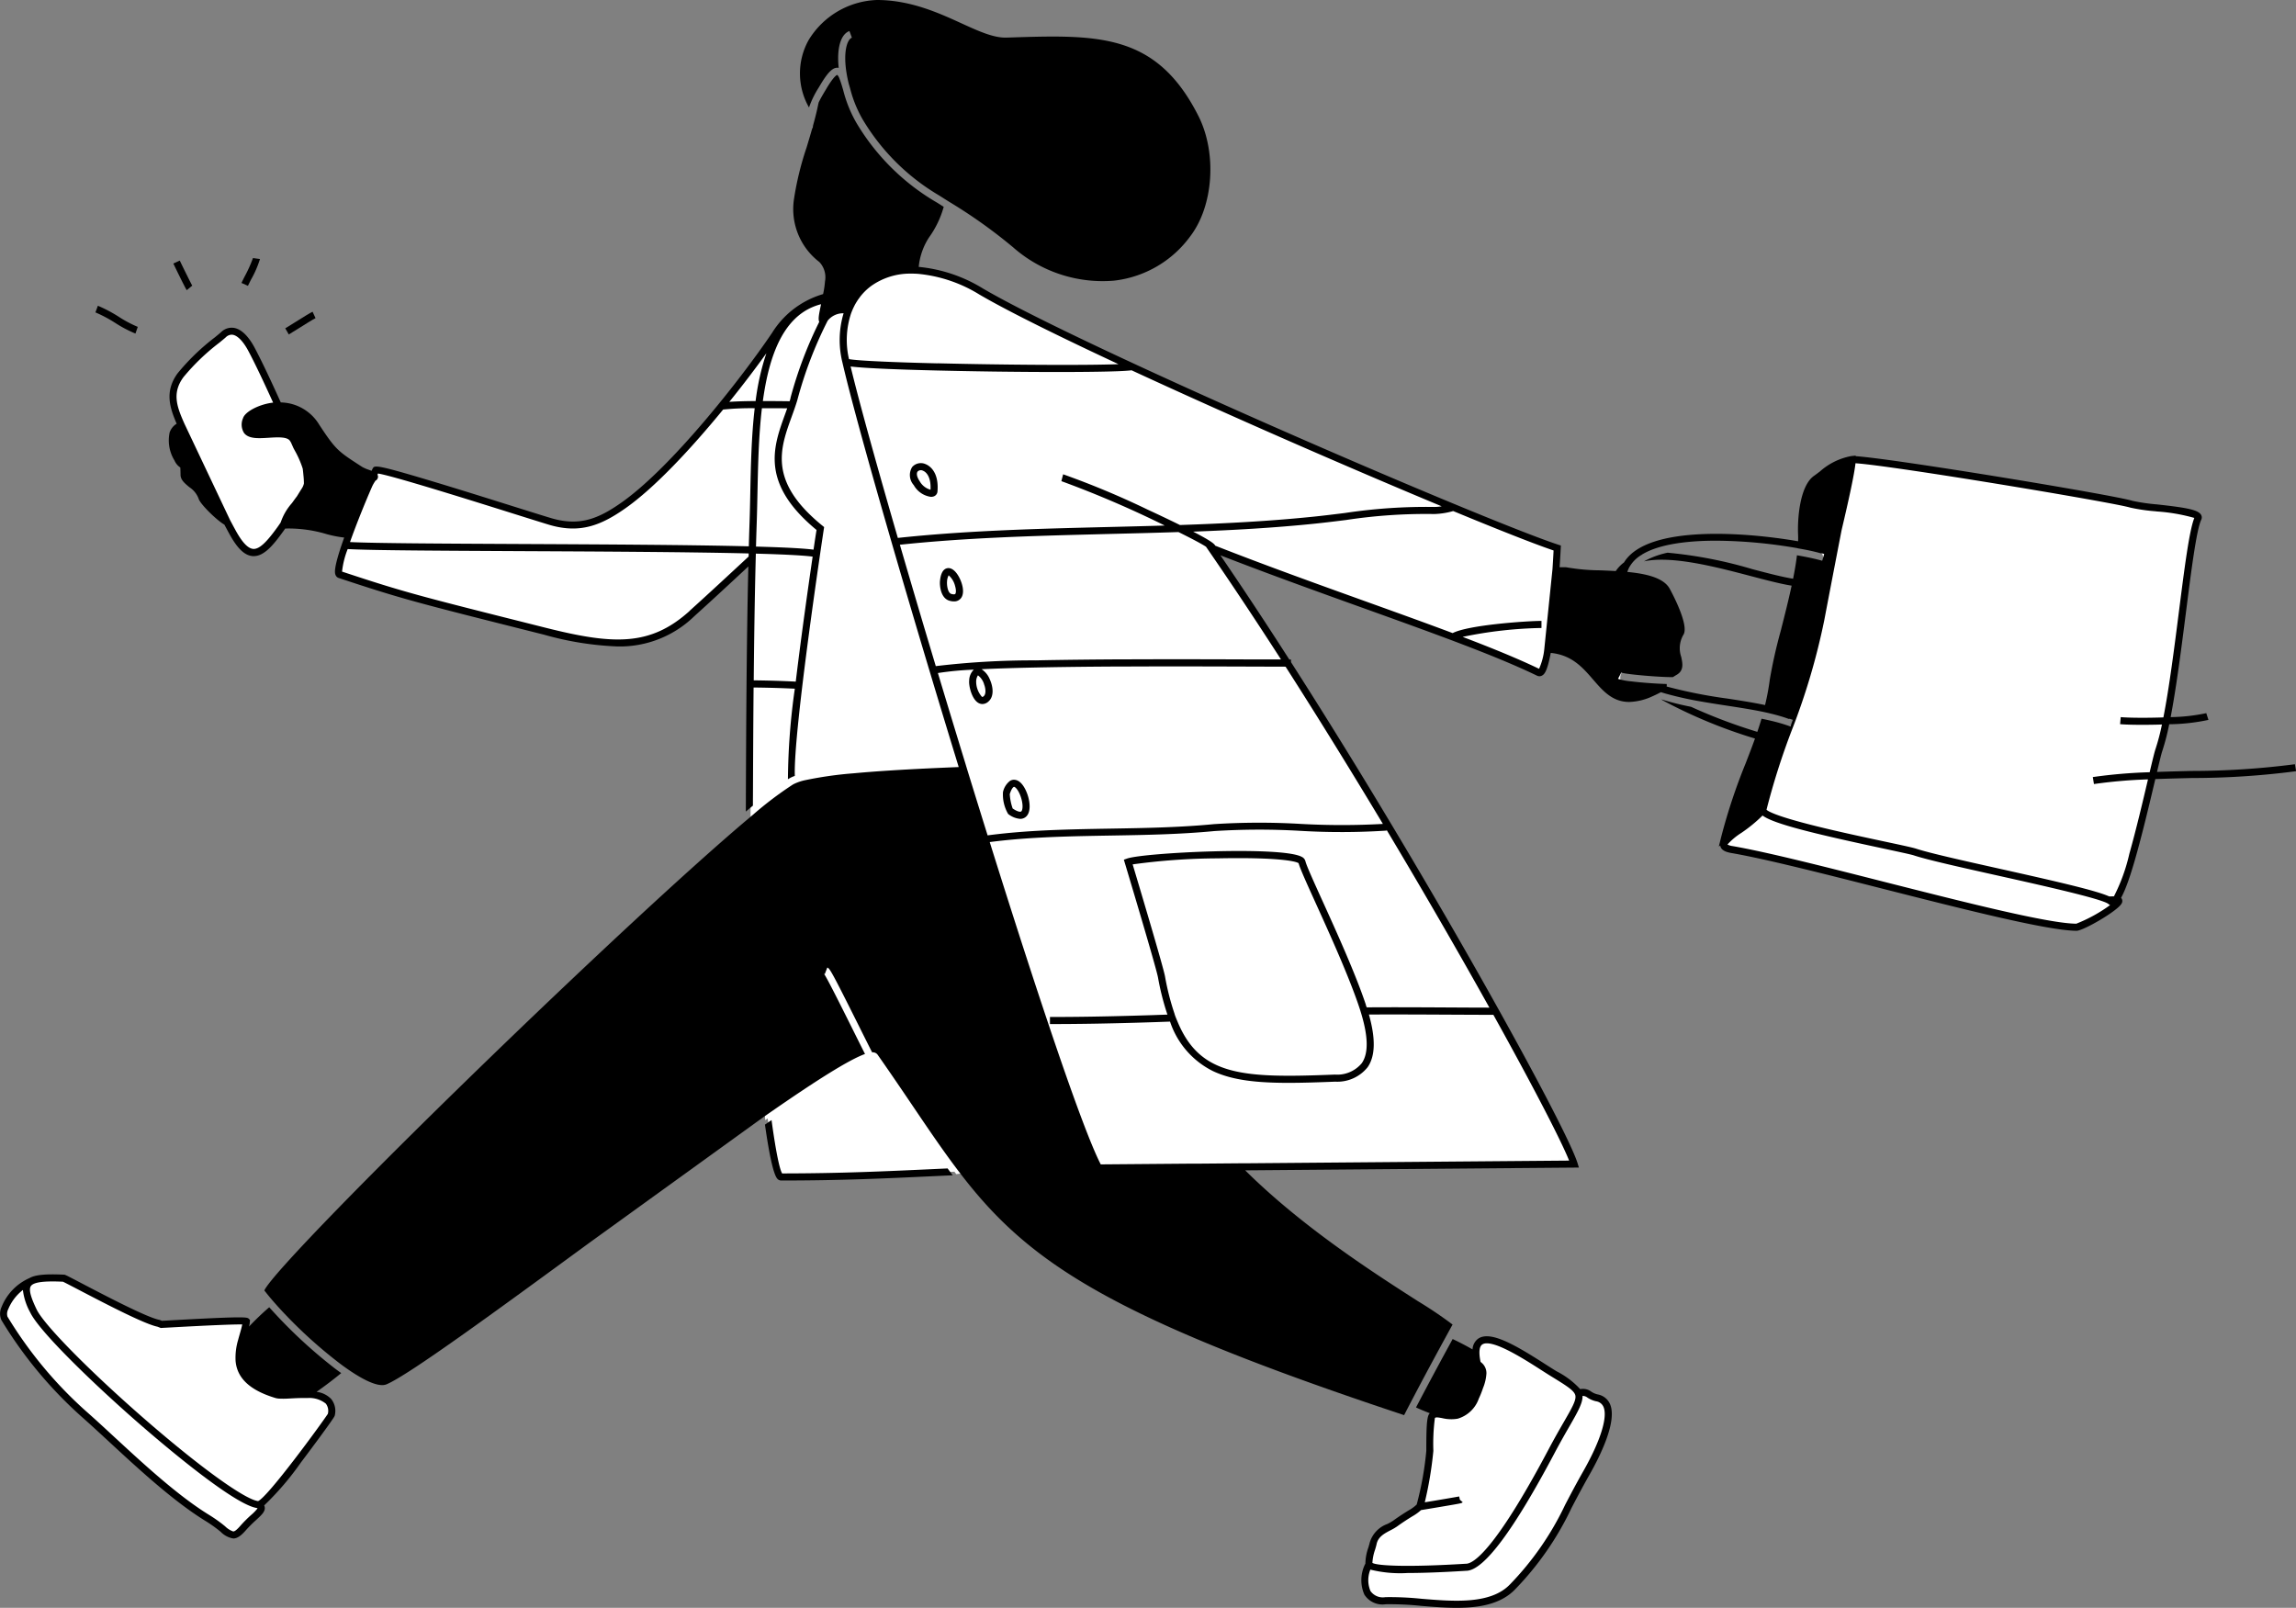 <svg xmlns="http://www.w3.org/2000/svg" width="279.333" height="195.621" viewBox="0 0 279.333 195.621">
  <rect x="0" y="0" width="279.333" height="195.621" fill="#808080" stroke="none"/>
  <g id="Group_20" data-name="Group 20" transform="translate(-297.64 1077.909)">
    <path id="Path_817" data-name="Path 817" d="M1569.822-536.169a.432.432,0,0,1-.024.04l.076.02Z" transform="translate(-1014.472 -432.006)" fill="#fff"/>
    <path id="Path_818" data-name="Path 818" d="M1568.783-537.469l.229.263C1569.113-537.373,1569.061-537.474,1568.783-537.469Z" transform="translate(-1013.663 -430.969)" fill="#fff"/>
    <path id="Path_819" data-name="Path 819" d="M367.743-885.885a15.187,15.187,0,0,0,2.42,1.281Z" transform="translate(-55.903 -153.128)" fill="#fff"/>
    <path id="Path_820" data-name="Path 820" d="M358.134-890.973a16.533,16.533,0,0,0-2.441-1.292Z" transform="translate(-46.294 -148.04)" fill="#fff"/>
    <path id="Path_821" data-name="Path 821" d="M403.689-920.5c.135.292,1.465,3.015,1.573,3.145Z" transform="translate(-84.568 -125.526)" fill="#fff"/>
    <path id="Path_822" data-name="Path 822" d="M444.628-919.471a25.976,25.976,0,0,0,1.43-3.146Z" transform="translate(-117.215 -123.837)" fill="#fff"/>
    <path id="Path_823" data-name="Path 823" d="M470.555-880.407l-.517.315C470.151-880.158,470.334-880.27,470.555-880.407Z" transform="translate(-137.478 -157.496)" fill="#fff"/>
    <path id="Path_824" data-name="Path 824" d="M472.589-887.049l2.772-1.687C474.973-888.556,473.467-887.594,472.589-887.049Z" transform="translate(-139.512 -150.854)" fill="#fff"/>
    <path id="Path_825" data-name="Path 825" d="M1611.35-615.983a102.371,102.371,0,0,0,13.158-.835Z" transform="translate(-1047.607 -367.693)" fill="#fff"/>
    <path id="Path_826" data-name="Path 826" d="M583.707-934.9c-.688-3.325-3.733-4.31-6.707-4.788-.077.1-.151.205-.223.308a48.619,48.619,0,0,1-6.276-.479s-1.1,0-1.22-.01h0c.111-1.636.167-2.759.167-2.759-6.395-2.092-32.533-13.178-51.7-22.067a.692.692,0,0,0,.269-.073l-.439-.006c-7.9-3.664-14.595-6.949-18.211-9.065a17.163,17.163,0,0,0-8.084-2.6q.018-.143.038-.286c0-.032.01-.065.014-.1.013-.086.026-.172.04-.259.006-.038.013-.076.019-.115.014-.08.028-.16.042-.24.008-.042.016-.084.024-.126q.022-.113.046-.226c.009-.045.019-.089.029-.134q.024-.108.049-.214l.034-.137c.017-.069.036-.137.054-.205.013-.046.025-.092.039-.138.019-.066.039-.131.059-.2.014-.046.029-.092.044-.138.021-.064.043-.126.065-.189.016-.045.032-.09.048-.134.023-.062.048-.122.072-.182.018-.043.035-.087.054-.13.026-.06.053-.118.08-.176.019-.041.037-.082.057-.122.029-.059.06-.116.091-.174.02-.036.038-.074.059-.11.035-.061.072-.12.109-.18.018-.029.036-.06.054-.088q.085-.13.178-.25a9.279,9.279,0,0,0,.633-.987c-.956-.712-1.925-1.407-2.864-2.143-1.7-1.33-3.166-2.873-4.977-4.063-2.184-1.435-4.534-2.6-6.738-3.993a41.3,41.3,0,0,0-1.708,6.841,7.723,7.723,0,0,0,2.948,7.275,3.091,3.091,0,0,1,.829,2.7,13.131,13.131,0,0,1-.3,1.9,10.2,10.2,0,0,0-6.227,4.605c-4.144,6.12-12.551,16.628-18.453,20.763-2.927,2.05-5.322,2.962-8.8,1.958-2.55-.736-21.063-6.736-21.307-6.263-.077.149-.182.367-.307.639-.339-.2-1.177-.422-1.574-.679-2.982-1.931-3.263-2.072-5.368-5.278a5.175,5.175,0,0,0-4.59-2.5c-1.153-2.555-2.358-5.147-3.289-6.895-.959-1.8-2.241-2.829-3.409-1.76-.7.639-3.749,2.891-5.237,4.951-1.53,2.117-.82,3.974.1,6.066h0c-1.705.692-1.142,2.781-.441,4.073.8,1.465.727-.179.793,1.965.026.853,1.89,1.476,2.175,2.753a10.459,10.459,0,0,0,3.038,2.961l0-.009c.207.387.417.779.638,1.187,2.191,4.045,3.648,2.788,5.876-.3.142-.2.293-.418.45-.655.008.107.072.165.219.149,2.561-.279,6.438,1.286,7.428,1.084.26-.053,1.843-4.343,2.715-6.046-1.551,3.542-4.412,10.728-3.61,10.994,7.833,2.6,9.41,2.985,24.976,6.9,8.271,2.079,12.926,2.314,17.876-2.147,2.471-2.227,4.911-4.5,7.323-6.752-.249,9.77-.292,20.956-.328,29.448a.984.984,0,0,1,.144.531c.009,12.826.84,25.623,1.788,38.408l.3-.21c.56,4.183,1.137,7.127,1.626,7.127,8.176,0,14.439-.343,21.09-.645l.224.294a69.388,69.388,0,0,1,9.25-.461c3.141.021,6.28.143,9.421.16,3.094.017,6.183-.135,9.273-.266,2.5-.106,5.018-.2,7.53-.18l-.149-.147,39.829-.332c-1.352-4.332-17.7-34.207-34.871-60.948l.429-.009h-.435c-3.1-4.833-6.232-9.563-9.3-14.022,15.165,5.973,31.318,11.026,39.863,15.173.431.209.8-1.017,1.117-2.851v0c6.68.317,5.825,8.42,12.756,5.257q.231.106.476.2.314-.509.621-1.022a14.957,14.957,0,0,0-4.059-.03c-1.3.138-1.283-1.889,0-2.026a15.171,15.171,0,0,1,5.154.2,4.171,4.171,0,0,0,.5-1.663A20.343,20.343,0,0,0,583.707-934.9ZM415.785-955.651c.931,1.5,1.267,1.855,1.465,3.269A14.447,14.447,0,0,0,416.072-955Zm.709,6.974c.209-.343.407-.664.583-.94a2.215,2.215,0,0,0,.332-.81C417.4-949.776,417.179-949.58,416.494-948.676Z" transform="translate(-82.364 -68.611)" fill="#fff"/>
    <path id="Path_827" data-name="Path 827" d="M1145.582-266.058c-1.083-.232-1.141-.942-2.25-.553h0c-.271-.726-1.269-1.312-3.18-2.494-3.033-1.876-9.661-6.661-9.276-2.1-.268-.163-.568-.337-.89-.519-1.761,2.264-3.848,4.432-5.052,6.941a9.783,9.783,0,0,0,3.66.829c-1.345.32-2.6-.577-3.076.109-.258.372-.262,2.6-.262,4.236,0,.833-.861,6.344-1.269,6.8a31.556,31.556,0,0,1-2.948,2.037c-.822.592-2.372.942-2.681,2.421a8.377,8.377,0,0,0-.5,2.539h0c-.6.962-1.349,4.579,2.013,4.435,4.653-.2,12.037,1.914,15.477-1.713,4.964-5.232,5.584-7.906,8.95-13.823C1145.32-258.709,1148.918-265.345,1145.582-266.058Z" transform="translate(-653.663 -641.776)" fill="#fff"/>
    <path id="Path_828" data-name="Path 828" d="M336.617-296.139c.344-.222.762-.507,1.223-.834-.564-.572-1.1-1.177-1.629-1.8a36.907,36.907,0,0,0-5.586-6.034,17.141,17.141,0,0,0-1.918,2.193,17.154,17.154,0,0,0,.588-2.41c.022-.241-8.939.29-10.343.363l-.332-.13c-2.127-.391-11.3-5.475-11.538-5.486-2.025-.094-3.282-.012-3.945.36h0c-2.186.819-3.806,3.579-3.265,4.525a50.884,50.884,0,0,0,9.65,11.622c4.067,3.578,9.928,9.534,15.1,12.7,2.759,1.689,2.776,2.939,4.3,1.188,1.413-1.625,2.936-2.322,1.821-2.842,1.117.1,8.884-10.834,8.894-10.89C340.007-295.648,338.383-296.091,336.617-296.139Zm-3.636.017c-3.483-1.041-4.482-2.624-4.573-4.255a14.408,14.408,0,0,0,4.943,4.311A1.771,1.771,0,0,1,332.98-296.122Z" transform="translate(-1.695 -612.108)" fill="#fff"/>
    <path id="Path_829" data-name="Path 829" d="M1337.945-630.821c0-.512,2.067-6.669,3.075-9.877a.844.844,0,0,1-.894-.089c-.1.053-.19.107-.283.167a8.089,8.089,0,0,0-.808.622,9.241,9.241,0,0,1-1.5,1.162,1.122,1.122,0,0,1-.214.088,96.631,96.631,0,0,0-3.884,11.336Z" transform="translate(-825.992 -348.579)" fill="#fff"/>
    <path id="Path_830" data-name="Path 830" d="M1385.841-766.573a29.451,29.451,0,0,0,.9-3.56,24.95,24.95,0,0,0,4.995-.526l-4.936.234c1.589-8.076,2.686-22,3.8-24.362.479-1.012-6.613-1.226-8.1-1.7-2.3-.735-31.109-5.433-33.979-5.433-1.912.223-3.115,1.434-4.4,2.336-1.544,1.088-1.844,4.86-1.752,6.814.007.144.009.295.009.448a9.73,9.73,0,0,1,2.244,1.444,2.024,2.024,0,0,1,.151,2.314c-.554,1.209-1.229,2.358-1.766,3.578a25.867,25.867,0,0,0-2.118,7.866,25.616,25.616,0,0,0-.2,3.919,4.815,4.815,0,0,0,.425,1.845,2.918,2.918,0,0,1,.211.6l.7-3.679c1.268-4.845,3.336-12.884,4.8-19.058-.958,4.935-1.991,10.341-2.129,11.069a74.2,74.2,0,0,1-3.361,11.727,1.5,1.5,0,0,1-.089.837,1.218,1.218,0,0,1-.4.517,88.732,88.732,0,0,0-3.192,10.032c-1.887,2.4-6.9,4.3-3.73,4.849,9.736,1.681,36.019,9.448,41.9,9.448a15.564,15.564,0,0,0,5.056-3.032l-.476-.124c1.318-1.009,3.427-10.078,4.619-15.145l4.274-.271c-1.434.036-2.859.074-4.24.128C1385.433-765.03,1385.709-766.19,1385.841-766.573Zm-16.282,15.567a85.359,85.359,0,0,1,10.049,2.619Z" transform="translate(-825.563 -220.082)" fill="#fff"/>
    <path id="Path_831" data-name="Path 831" d="M520.993-790.549h0Z" transform="translate(-178.112 -229.153)" fill="#fff"/>
    <path id="Path_832" data-name="Path 832" d="M777.774-398.3l2.162-.1-.314-.417-.31-.417-1.578.073c-5.878.273-11.432.532-18.551.535-.285-.445-.735-2.414-1.291-6.494l-.4.277-.4.279c.5,3.53,1.027,6.094,1.52,6.6a.609.609,0,0,0,.442.2C766.255-397.761,771.85-398.021,777.774-398.3Z" transform="translate(-366.387 -536.513)"/>
    <path id="Path_833" data-name="Path 833" d="M780.417-1067.27l.16-.268c.9-1.515,1.495-2.131,2.086-2.131a.846.846,0,0,1,.108.007c.023,0,.044.009.067.013-.247-2.348.221-4.084,1.306-4.483l.3.809c-.485.178-.922,1.278-.783,3.2q.017.236.046.489.027.236.067.488c.07.455.166.943.3,1.468.046.153.092.312.141.478a14.88,14.88,0,0,0,1.5,3.754,26.462,26.462,0,0,0,9.333,9.312l.387.246.387.244.45.283a62.4,62.4,0,0,1,7.787,5.543,16.484,16.484,0,0,0,12.258,4.057,13.337,13.337,0,0,0,9.295-5.4c2.831-3.711,3.263-10.146.984-14.65-5.115-10.106-12.217-9.879-22.967-9.535l-.368.012c-1.57.051-3.384-.776-5.479-1.733-2.773-1.266-6.225-2.842-10.3-2.842a10.128,10.128,0,0,0-8.316,4.9,8.341,8.341,0,0,0,.06,8.174A11.6,11.6,0,0,1,780.417-1067.27Z" transform="translate(-383.162)"/>
    <path id="Path_834" data-name="Path 834" d="M471.235-906.207l.405-.282.4-.277c5.59-3.877,9.541-6.373,11.5-7.082-.49-.969-1.039-2.07-1.6-3.2-1.392-2.789-3.125-6.26-3.422-6.6a.336.336,0,0,0,.128.082l.306-.8c.294.112.488.388,3.758,6.938.581,1.165,1.171,2.347,1.692,3.375l.051,0a.869.869,0,0,1,.141.01.707.707,0,0,1,.482.287c1.562,2.225,2.934,4.254,4.261,6.215,1.876,2.774,3.565,5.27,5.3,7.576q.157.209.315.417t.319.417c8.246,10.68,18.085,17.356,53.857,29.224.139-.272.365-.711.676-1.309l.2-.383.2-.378c.815-1.556,2.029-3.844,3.636-6.792l.207-.38.208-.38q.371-.679.767-1.4a50.162,50.162,0,0,0-4.178-2.821c-5.31-3.4-14.054-9-21.052-15.942l.619-.005.6-.005,39.383-.328-.173-.554c-1.427-4.572-17.991-34.632-34.853-60.937v-.322h-.207c-2.811-4.379-5.628-8.651-8.383-12.679,5.81,2.261,11.649,4.36,17.31,6.394,8.7,3.124,16.2,5.823,21.217,8.255a.642.642,0,0,0,.617-.027c.221-.131.6-.359,1.043-2.747,2.561.252,3.875,1.763,5.144,3.23,1.206,1.394,2.368,2.738,4.4,2.738a7.184,7.184,0,0,0,2.854-.7c.1-.045.209-.094.317-.144q.334-.157.689-.347c.175.055.35.11.527.161a42.842,42.842,0,0,0,4.506,1c1,.174,2,.329,3,.481,1.093.168,2.162.333,3.187.518q.64.116,1.256.244.213.045.423.092t.419.1c.686.163,1.342.347,1.958.559l.236.084.1.036.019-.051.064.022c.117.041.238.078.352.12l-.3.807c-.1-.037-.2-.072-.3-.107l-.211-.072-.2-.064c-.617-.2-1.269-.368-1.95-.521q-.209-.047-.42-.092l-.425-.088c-.16.541-.331,1.072-.511,1.6a65.371,65.371,0,0,1-8.061-3.047,35.037,35.037,0,0,1-3.632-.91l.174.119a60.96,60.96,0,0,0,11.236,4.652c-.358,1-.741,1.991-1.131,3a70.52,70.52,0,0,0-2.979,8.964l-.293,1.182.179-.135a.822.822,0,0,0,.012.083c.128.557.8.741,1.364.839,4.086.705,11,2.463,18.325,4.324,9.927,2.522,20.193,5.131,23.651,5.131.806,0,4.941-2.383,5.464-3.3a.577.577,0,0,0,.022-.606.53.53,0,0,0-.08-.1c1.086-1.921,2.367-6.781,4.137-14.312l.033-.139c1.446-.054,2.927-.092,4.392-.128a98.65,98.65,0,0,0,12.734-.829l-.144-.849a98.165,98.165,0,0,1-12.611.817c-1.388.035-2.791.07-4.166.12.3-1.254.525-2.2.634-2.516a28.233,28.233,0,0,0,.851-3.286,23.77,23.77,0,0,0,4.771-.53l-.261-.82a22.34,22.34,0,0,1-4.336.483c.7-3.646,1.308-8.392,1.861-12.738.658-5.167,1.28-10.048,1.862-11.278a.633.633,0,0,0-.018-.593c-.362-.648-1.989-.9-5.359-1.272a23.166,23.166,0,0,1-2.985-.433c-2.164-.692-29-5.128-33.687-5.436v-.07l-.455.053-.016,0c-.043,0-.085.012-.127.018a7.9,7.9,0,0,0-3.737,1.853c-.251.19-.487.37-.729.541-1.739,1.225-2.026,5.236-1.935,7.186.011.245.01.506,0,.774-6.23-1.087-18.345-2.064-21.177,2.573a4.214,4.214,0,0,0-.8.771c-.073.093-.142.187-.21.281-.634-.037-1.272-.064-1.895-.09a24.6,24.6,0,0,1-4.066-.362,1.286,1.286,0,0,0-.334-.014l-.532,0c.09-1.375.137-2.295.138-2.313l.017-.329-.313-.1c-6.28-2.054-32.556-13.18-51.785-22.1l.022-.01-.028.007c-7.868-3.65-14.557-6.931-18.211-9.07a18.184,18.184,0,0,0-7.811-2.629,7.978,7.978,0,0,1,1.251-3.58,11.759,11.759,0,0,0,1.78-3.69l.009-.039-.385-.242-.384-.243a27.391,27.391,0,0,1-9.86-9.746,15.551,15.551,0,0,1-1.6-3.97c-.137-.468-.306-1.045-.467-1.43a1.185,1.185,0,0,0-.224-.39.166.166,0,0,0-.038-.027c-.022.006-.37.078-1.336,1.711l-.162.271c-.255.426-.523.88-.756,1.367-.019.08-.039.16-.056.242-.166.828-.386,1.694-.63,2.571l-.038.33-.038-.062c-.223.791-.463,1.588-.7,2.374a36.909,36.909,0,0,0-1.544,6.322,8.11,8.11,0,0,0,3.089,7.638,2.7,2.7,0,0,1,.686,2.363,10.965,10.965,0,0,1-.23,1.54,10.894,10.894,0,0,0-6.219,4.734c-3.886,5.739-12.3,16.42-18.343,20.651-2.773,1.943-5.042,2.876-8.432,1.9-.645-.186-2.339-.718-4.484-1.391-3.087-.969-7.314-2.3-10.709-3.311-6.334-1.893-6.4-1.755-6.616-1.345-.038.073-.082.163-.133.268-.1-.041-.213-.082-.33-.126a4.936,4.936,0,0,1-.8-.346l-.191-.124c-2.754-1.783-3.042-1.969-5.051-5.029a5.585,5.585,0,0,0-4.671-2.7c-1.121-2.48-2.282-4.968-3.188-6.668-.526-.988-1.388-2.205-2.5-2.4a1.821,1.821,0,0,0-1.579.521c-.146.133-.411.35-.747.625a27.045,27.045,0,0,0-4.548,4.392c-1.572,2.176-.968,4.115-.105,6.12a2.022,2.022,0,0,0-.853,1.056,4.654,4.654,0,0,0,.59,3.421,1.919,1.919,0,0,0,.707.85c.011.158.019.434.029.777l0,.145c.018.6.525,1.018,1.061,1.465a2.912,2.912,0,0,1,1.124,1.368c.148.666,2.284,2.721,3.145,3.194.185.345.372.695.568,1.056,1.006,1.857,1.9,2.714,2.9,2.778.038,0,.076,0,.113,0,1.3,0,2.44-1.433,3.595-3.033.074-.1.151-.211.229-.326a.808.808,0,0,0,.137,0,16.037,16.037,0,0,1,4.88.677,13.911,13.911,0,0,0,2.156.423c-1.359,3.794-1.146,4.319-1.048,4.56a.6.6,0,0,0,.364.353c7.743,2.567,9.318,2.963,24.386,6.751l.62.156a37.919,37.919,0,0,0,8.963,1.431,12.991,12.991,0,0,0,9.306-3.676c2.216-2,4.423-4.048,6.579-6.058-.223,9.349-.267,19.87-.3,27.915q0,.979-.008,1.906l.432-.361.432-.358c0-.389,0-.781.005-1.183.016-3.945.035-8.485.077-13.191,1.686.015,3.336.063,5.017.143a81.459,81.459,0,0,0-.838,11.017c.086-.052.168-.1.245-.144.053-.03.11-.058.17-.087a4.557,4.557,0,0,1,.423-.175c-.2-5.446,3.488-29.777,3.527-30.032l.037-.244-.192-.156a21.878,21.878,0,0,1-1.865-1.684c-.208-.212-.4-.423-.587-.631-3.734-4.235-2.511-7.619-1.321-10.906.243-.671.494-1.365.7-2.049a49.214,49.214,0,0,1,3.7-9.686,2.41,2.41,0,0,1,1.935-.9,11.335,11.335,0,0,0-.134,6.027c.528,2.3,1.5,5.988,2.782,10.614.088.318.177.639.268.965,2.71,9.719,6.688,23.241,10.829,36.756l.13.426.108.352.022.073c-1.062.044-2.41.1-3.906.172-2.745.132-5.988.319-8.876.587a46.012,46.012,0,0,0-5.9.837,5.94,5.94,0,0,0-1.422.49h0l-.081.047a43.053,43.053,0,0,0-4.852,3.676l-.432.362-.432.365c-7.319,6.2-19.25,17.369-29.14,26.9-16.14,15.557-28.633,28.4-29.436,30.244.359.467.777.973,1.241,1.5.094.107.189.214.286.323s.192.213.29.321a56.649,56.649,0,0,0,7.476,6.826c.121.09.241.178.36.264s.243.174.364.259c2.086,1.46,3.9,2.318,4.836,1.932,2.646-1.088,13.363-8.933,24.709-17.238m12.172-76.858c-4.784,4.312-9.26,4.116-17.483,2.049l-.62-.156c-14.943-3.756-16.592-4.171-24.177-6.684a10.452,10.452,0,0,1,.685-2.741c2.815.162,11.274.2,21.054.251,9.465.046,20.373.1,27.735.281q-.005.188-.01.376C467.025-972.189,464.609-969.938,462.187-967.755Zm91.5-12.736a5.644,5.644,0,0,1-.9.08,66.406,66.406,0,0,0-10.872.735c-1.234.153-2.51.311-3.777.442-5.387.556-10.862.837-16.291,1.021-1.157-.571-2.5-1.213-3.941-1.878a102.891,102.891,0,0,0-10.272-4.294l-.214.834a126.062,126.062,0,0,1,12.574,5.4c-2.29.069-4.57.125-6.828.18q-2.145.052-4.312.109l-.494.013-.494.014c-2.538.071-5.092.155-7.65.271l-.446.021-.446.021c-3.942.19-7.89.46-11.8.878-1.108-3.818-2.117-7.352-2.986-10.47q-.14-.5-.275-.988c-1.105-3.984-1.963-7.22-2.484-9.4.94.118,2.6.217,4.541.3l.99.039c.817.031,1.667.059,2.521.084l.785.022.832.022.385.01.476.012.484.011c3.083.072,5.732.109,6.393.118,2.758.036,5.413.055,7.774.055,1.4,0,2.69-.006,3.842-.02,3.118-.035,4.508-.106,5.16-.188C528.028-991.452,542.8-985.019,553.684-980.491Zm13.615,5.378c-.039.75-.084,1.506-.133,2.258l-1,9.763a7.823,7.823,0,0,1-.632,2.374c-2.541-1.224-5.694-2.512-9.3-3.885a51.344,51.344,0,0,1,9.592-1.083v-.861c-1.659,0-8.869.479-10.806,1.485-3.251-1.221-6.837-2.51-10.65-3.88-5.963-2.143-12.125-4.358-18.236-6.757-.124-.259-.646-.648-2.613-1.67l-.074-.038c4.93-.185,9.89-.464,14.783-.969,1.276-.132,2.556-.29,3.795-.444a64.6,64.6,0,0,1,10.732-.73,9.188,9.188,0,0,0,2.328-.362C560.63-977.617,565.024-975.884,567.3-975.114Zm-46.091,56.437a30.685,30.685,0,0,1-1.185-4.627c-.23-1.238-3.259-11.368-3.934-13.62a78.074,78.074,0,0,1,10.332-.734c7-.143,9.48.313,9.858.591.177.662.995,2.467,2.114,4.933,1.689,3.724,4,8.823,5.253,12.565l.02.061c.1.3.186.58.268.859.825,2.8.836,4.745.032,5.91a3.872,3.872,0,0,1-3.271,1.39c-11.143.442-16.4.234-19.162-6.479Q521.364-918.236,521.208-918.677Zm23.255-1.165c-1.264-3.785-3.588-8.908-5.285-12.648-1.049-2.313-1.956-4.311-2.074-4.831a.808.808,0,0,0-.439-.516c-2.432-1.34-19.211-.519-21.26.206l-.387.137.118.393c.038.126,3.8,12.636,4.04,13.955a31.324,31.324,0,0,0,1.144,4.5l-.9.031-.458.016-.452.016c-.5.017-1.009.031-1.513.046l-.439.013-.443.013c-3.326.094-6.665.154-10.088.154v.861c3.5,0,6.91-.062,10.306-.159l.442-.013.44-.013q.8-.024,1.6-.05l.451-.016.454-.016.918-.032a10.346,10.346,0,0,0,5.2,6.012c2.361,1.122,5.344,1.44,9.211,1.44,1.713,0,3.6-.062,5.684-.145a4.715,4.715,0,0,0,3.945-1.761c.934-1.352.985-3.456.154-6.406,3.178-.021,6.621,0,9.817.015,1.92.01,3.734.02,5.326.02,4.865,8.758,8.253,15.325,9.213,17.736l-39.055.326-.586,0-.608.005-4.746.04-.508,0-.516,0-10.962.091c-2.262-4.374-7.759-20.85-13.506-39.216,2.824-.37,5.732-.551,8.643-.653l.516-.017.515-.016q.993-.029,1.984-.05l.444-.009.443-.009q1.055-.02,2.1-.037c4.178-.07,8.5-.142,12.722-.551a86.322,86.322,0,0,1,10.438-.024,85.091,85.091,0,0,0,10.484-.031l-.009-.09c4.678,7.819,8.964,15.268,12.51,21.63-1.471,0-3.113-.011-4.841-.02-3.284-.018-6.828-.037-10.082-.013C544.533-919.624,544.5-919.731,544.463-919.842Zm2.078-22.006a89.792,89.792,0,0,1-10,0,86.858,86.858,0,0,0-10.551.027c-4.191.406-8.493.478-12.653.547q-1.156.019-2.322.041l-.443.009-.444.01q-1.172.026-2.347.063l-.518.018-.521.019c-2.792.108-5.581.3-8.3.659-.783-2.506-1.569-5.044-2.352-7.588l-.131-.424-.1-.332-.028-.091-.1-.335-.131-.426c-1.086-3.539-2.161-7.08-3.206-10.554a38.117,38.117,0,0,1,4.369-.412,1.9,1.9,0,0,0-.563,1.331h0c-.07.591.3,2.28,1.151,2.734a.985.985,0,0,0,.462.119,1.1,1.1,0,0,0,.722-.3c.752-.642.559-1.868.165-2.724a2.637,2.637,0,0,0-.993-1.212c1.972-.093,4.3-.163,6.83-.214l.447-.009.446-.008c2.99-.055,6.213-.087,9.407-.1l.444,0,.44,0c5.884-.026,11.582,0,15.424.011,1.4.005,2.6.01,3.549.011C538.764-954.63,542.774-948.128,546.541-941.848Zm-48.481-16.861c.148.474.2,1.07-.091,1.321-.137.117-.186.091-.219.073a2.8,2.8,0,0,1-.7-1.873,1.4,1.4,0,0,1,.217-.736A2.08,2.08,0,0,1,498.059-958.709Zm33.082-3.15c-4.113-.016-9.8-.037-15.594-.012l-.445,0-.448,0c-3.238.017-6.484.05-9.486.107l-.447.009-.447.009a99.523,99.523,0,0,0-12.137.7c-1.55-5.161-3.028-10.16-4.369-14.769,3.918-.415,7.88-.682,11.836-.87l.446-.021.446-.021c2.631-.117,5.259-.2,7.868-.273l.491-.013.491-.013q1.928-.05,3.84-.1c2.8-.068,5.629-.138,8.474-.233,1.541.76,2.76,1.4,3.349,1.783l.253.368c2.942,4.271,5.922,8.766,8.87,13.345Zm-38.773-36.025-.487-.012-.48-.012-1.279-.035-.735-.022-.706-.022c-.657-.021-1.284-.044-1.877-.067q-.588-.023-1.128-.047c-2.033-.09-3.511-.191-4.1-.3a10.234,10.234,0,0,1,.251-5.552c.051-.142.107-.279.165-.416s.122-.278.19-.412h0c.054-.109.107-.219.167-.325l.037-.062.014-.023c.068-.118.141-.233.215-.346.012-.018.022-.037.034-.055.055-.083.116-.161.175-.241.035-.047.069-.095.1-.141a6.827,6.827,0,0,1,1.356-1.328,8.173,8.173,0,0,1,4.806-1.5l.15,0c.093,0,.188,0,.282.006q.214.005.432.019a17.285,17.285,0,0,1,7.486,2.517c3.456,2.022,9.619,5.064,16.929,8.475C510.337-997.616,500.328-997.689,492.368-997.884Zm-15.09,22.668c-1.042-.136-2.922-.243-5.4-.327l-1.222-.038-.394-.011c.029-1.018.06-2.018.093-2.994.038-1.106.061-2.261.086-3.484.068-3.317.143-6.958.542-10.355,1.1-.005,2.2,0,3.076.01-.09.256-.183.513-.278.777-1.226,3.386-2.59,7.16,1.494,11.78q.276.313.587.631a22.3,22.3,0,0,0,1.768,1.616C477.573-977.2,477.447-976.364,477.277-975.215Zm-2.812-18.423c-.036.122-.075.243-.113.365-.846-.012-2.031-.025-3.255-.021.647-4.745,2-8.9,4.961-10.857a6.991,6.991,0,0,1,2.121-.928c-.265,1.242-.377,1.838-.219,2.142A49.579,49.579,0,0,0,474.465-993.639Zm-4.478,34.331c.046-4.909.118-9.965.237-14.688.006-.247.013-.493.019-.737l.749.021c2.894.086,5.076.2,6.162.343-.539,3.69-1.392,9.7-2.055,15.209C473.386-959.243,471.705-959.292,469.987-959.308Zm160.944,29.6c-3.351,0-13.563-2.595-23.439-5.1-7.339-1.865-14.271-3.626-18.39-4.338a1.879,1.879,0,0,1-.653-.195,8.1,8.1,0,0,1,1.7-1.42,18.112,18.112,0,0,0,2.572-2.109c1.327,1.014,6.323,2.227,14.725,4.022,1.85.4,3.312.707,3.694.833,1.678.552,5.8,1.471,10.157,2.444,5.418,1.209,12.838,2.865,13.508,3.471a.761.761,0,0,0,.2.127A18.306,18.306,0,0,1,630.931-929.711Zm9.691-50.16a22.091,22.091,0,0,1,4.629.791c-.617,1.526-1.2,6.109-1.873,11.387-.563,4.419-1.179,9.25-1.891,12.883-2.067.07-4.155.056-5.192-.035l-.075.858c.578.051,1.561.079,2.712.079.744,0,1.558-.012,2.379-.037a26.405,26.405,0,0,1-.78,2.974c-.129.376-.375,1.4-.713,2.831a62.155,62.155,0,0,0-6.917.589l.136.85a60.006,60.006,0,0,1,6.576-.568c-.611,2.6-1.439,6.115-2.27,9.059a22.054,22.054,0,0,1-1.871,5.172l-.58.01c-1.587-.719-6.3-1.8-13.412-3.388-4.339-.968-8.437-1.883-10.075-2.422-.426-.14-1.834-.441-3.783-.857-2.575-.55-6.1-1.3-9.03-2.049-4.273-1.088-5.194-1.64-5.39-1.833a86.976,86.976,0,0,1,3.093-9.717,81.586,81.586,0,0,0,3.929-13.314c.25-1.321,1.218-6.377,2.116-11,.883-3.727,1.548-6.8,1.687-8.124,4.59.3,31.569,4.8,33.445,5.4A22.249,22.249,0,0,0,640.623-979.872ZM587.08-976.3h.008a59.678,59.678,0,0,1,9.917.915v.011l.425.074.427.079.275.053c.7.144,1.285.285,1.725.414l.009-.03c.134.035.259.069.369.1l-.242.827c-.542-.159-1.3-.337-2.225-.514l-.425-.079-.422-.075c-.106.892-.271,1.853-.47,2.852-1.28-.2-2.983-.645-4.918-1.153a52.952,52.952,0,0,0-10.353-2.013,10.217,10.217,0,0,0-2.868,1.053c3.413-.725,8.8.688,13,1.792,1.935.508,3.641.956,4.962,1.164-.388,1.81-.87,3.705-1.326,5.5a59.664,59.664,0,0,0-1.332,5.934,28.971,28.971,0,0,1-.576,3.093c-1.425-.3-2.949-.538-4.524-.78a59.1,59.1,0,0,1-7.451-1.475.716.716,0,0,0,0-.307q-.217-.006-.448-.015l-.442-.02-.214-.011c-.229-.013-.462-.027-.7-.043-.345-.023-.692-.05-1.032-.08l-.38-.034-.057-.005c-.354-.034-.694-.07-1.005-.108a7.268,7.268,0,0,1-1.634-.31l.393-.766-.007,0a2.83,2.83,0,0,0,.5.111c.175.028.384.057.621.086l.231.028.342.038c.278.03.576.059.884.087l.1.009c.752.067,1.557.124,2.273.16.212.011.416.019.609.026.269.009.515.013.729.012.134-.086.287-.181.468-.287.9-.526.71-1.4.543-2.179a3.233,3.233,0,0,1,.268-2.69c.781-1.215-1.684-5.63-1.709-5.673-.709-1.169-2.5-1.669-4.578-1.914-.177-.021-.357-.04-.538-.057l.015-.048a3.222,3.222,0,0,1,.222-.515,4.1,4.1,0,0,1,1.475-1.5l.093-.051-.021,0C580.263-975.96,583.943-976.3,587.08-976.3Zm-115.539-22.81a29.576,29.576,0,0,0-1.31,5.818c-1.194.011-2.353.041-3.2.1C468.722-995.284,470.265-997.328,471.541-999.108Zm-47.25,14.639c1.652.229,11.548,3.335,16.413,4.863,2.15.675,3.848,1.208,4.5,1.4,3.7,1.069,6.253.02,9.165-2.02,3.621-2.537,8.067-7.333,11.91-12.028a33.461,33.461,0,0,1,3.841-.162c-.4,3.407-.47,7.026-.538,10.331-.025,1.22-.048,2.372-.086,3.472-.034.978-.065,1.98-.093,3-7.25-.183-17.906-.235-27.754-.283-9.5-.046-17.752-.086-20.765-.236.785-2.215,1.885-4.927,2.7-6.78a4.477,4.477,0,0,1,.3-.535.753.753,0,0,0,.075-.135.573.573,0,0,0,.332-.485.507.507,0,0,0-.064-.265Zm-23.7-11.69a26.391,26.391,0,0,1,4.395-4.229c.347-.283.62-.507.784-.656a1.048,1.048,0,0,1,.708-.32.852.852,0,0,1,.144.012c.592.1,1.28.814,1.887,1.953.858,1.609,1.951,3.944,3.021,6.3l-.167.021c-1.622.23-3.252,1.1-3.489,1.866a1.913,1.913,0,0,0,.127,1.82c.569.723,1.747.649,3,.57,1.06-.067,2.261-.143,2.588.393l.115.187.275.62c.033.076.089.177.173.331a11.68,11.68,0,0,1,.981,2.232c.031.233.059.495.085.8a9.6,9.6,0,0,1,.059,1,1.761,1.761,0,0,1-.256.605l-.007.01c-.175.274-.37.592-.577.93-.144.19-.306.407-.493.67l-.126.173a6.831,6.831,0,0,0-1.368,2.354c-.13.195-.257.38-.375.544-1.186,1.643-2.143,2.725-2.954,2.674-.651-.042-1.368-.8-2.195-2.329-.219-.4-.427-.792-.632-1.175l-5.553-11.726C399.835-992.572,399.2-994.235,400.593-996.159Z" transform="translate(-80.662 -35.823)"/>
    <path id="Path_835" data-name="Path 835" d="M359.821-890.873l.282-.814a14.462,14.462,0,0,1-2.285-1.211,17.259,17.259,0,0,0-2.567-1.359l-.3.807a16.739,16.739,0,0,1,2.425,1.291A14.883,14.883,0,0,0,359.821-890.873Z" transform="translate(-45.702 -146.452)"/>
    <path id="Path_836" data-name="Path 836" d="M404.053-918.337a.236.236,0,0,1,.019.025c-.141-.22-1.382-2.75-1.532-3.076l-.783.36c.013.029,1.46,3.032,1.632,3.24Z" transform="translate(-83.028 -124.816)"/>
    <path id="Path_837" data-name="Path 837" d="M443.844-920.278a12.56,12.56,0,0,0,1.093-2.509l-.853-.117a16.147,16.147,0,0,1-1.009,2.239c-.166.331-.31.617-.387.788l.786.352C443.543-919.678,443.683-919.956,443.844-920.278Z" transform="translate(-115.668 -123.607)"/>
    <path id="Path_838" data-name="Path 838" d="M470.575-888.622c.762-.478,1.806-1.132,2.085-1.262l-.362-.781c-.3.141-1.1.634-2.18,1.313-.483.3-.938.589-1.142.706l.43.746C469.623-888.025,470.065-888.3,470.575-888.622Z" transform="translate(-136.631 -149.316)"/>
    <path id="Path_839" data-name="Path 839" d="M846.033-799.577a1.409,1.409,0,0,0-1.638.348,1.833,1.833,0,0,0,.191,2.2,2.827,2.827,0,0,0,2.094,1.43,1,1,0,0,0,.253-.031.688.688,0,0,0,.54-.611C847.679-798.716,846.423-799.42,846.033-799.577Zm.592,3.111a2.18,2.18,0,0,1-1.323-1.046c-.4-.594-.383-1-.239-1.174a.56.56,0,0,1,.648-.092C846.213-798.576,846.705-797.864,846.625-796.466Z" transform="translate(-435.779 -221.858)"/>
    <path id="Path_840" data-name="Path 840" d="M863-736.652c-.7.174-.81,1.2-.846,1.542-.045.425.017,2.079,1.154,2.406a1.942,1.942,0,0,0,.536.083,1.034,1.034,0,0,0,.879-.415c.532-.731.063-2.113-.441-2.861C863.739-736.7,863.243-736.714,863-736.652Zm1.013,3.125c-.062.062-.241.061-.467,0-.5-.143-.564-1.224-.535-1.487h0a1.759,1.759,0,0,1,.2-.782,2.493,2.493,0,0,1,.775,1.281C864.155-733.948,864.092-733.613,864.008-733.527Z" transform="translate(-450.155 -272.115)"/>
    <path id="Path_841" data-name="Path 841" d="M902.927-607.75a5,5,0,0,0-.289-.675c-.266-.509-.693-1.076-1.284-1.113-.02,0-.04-.006-.06-.006h-.013a.936.936,0,0,0-.474.136,2.334,2.334,0,0,0-.859,1.365,4.711,4.711,0,0,0,.624,2.659,2.714,2.714,0,0,0,1.468.6,1.042,1.042,0,0,0,.642-.209c.622-.468.586-1.544.342-2.441C902.993-607.544,902.961-607.649,902.927-607.75Zm-.764,2.065c-.091.068-.409.065-1.036-.36a6.344,6.344,0,0,1-.355-1.751c.227-.721.456-.886.519-.887h0c.138,0,.531.364.82,1.211C902.435-606.523,902.349-605.824,902.163-605.684Z" transform="translate(-480.284 -373.494)"/>
    <path id="Path_842" data-name="Path 842" d="M307.54-295.15c1.015.893,2.148,1.94,3.347,3.049,3.7,3.422,7.9,7.3,11.81,9.695a16.417,16.417,0,0,1,1.787,1.281,2.764,2.764,0,0,0,1.539.816c.442,0,.9-.283,1.522-.994a15.53,15.53,0,0,1,1.244-1.244c.687-.633,1.14-1.051,1.059-1.575a.719.719,0,0,0-.07-.209,34.6,34.6,0,0,0,4.467-5.221c.553-.725,4.062-5.409,4.114-5.686a2.323,2.323,0,0,0-.432-2.049,2.985,2.985,0,0,0-1.775-.865c.875-.612,1.956-1.415,3-2.281-.121-.085-.242-.173-.363-.261s-.239-.176-.359-.266a59.545,59.545,0,0,1-7.456-6.844l-.291-.319c-.1-.108-.195-.216-.288-.321a32.944,32.944,0,0,0-2.455,2.348,5.171,5.171,0,0,0,.1-.591l.014-.205-.137-.141c-.207-.214-.32-.332-9.832.2l-.747.041-.245-.1-.08-.023c-1.461-.268-6.645-2.98-9.43-4.437-2-1.048-2.016-1.049-2.166-1.056-2.229-.1-3.481.008-4.194.417a6.448,6.448,0,0,0-3.389,3.51,1.928,1.928,0,0,0-.023,1.6A51.344,51.344,0,0,0,307.54-295.15Zm-2.238-16.4c.215.1,1.021.517,1.871.961,3.874,2.027,8.126,4.21,9.631,4.513l.382.15.093,0,.843-.046c4.957-.275,7.972-.4,8.989-.379-.07.359-.185.76-.305,1.178-.063.22-.129.451-.192.69a7.611,7.611,0,0,0-.312,2.576c.148,1.712,1.239,3.427,4.861,4.509a2,2,0,0,0,.384.067,9.48,9.48,0,0,0,1.229-.006l.309-.016c.349-.018.728-.037,1.113-.045.279-.006.561-.006.837,0a3.229,3.229,0,0,1,2.244.68,1.449,1.449,0,0,1,.248,1.244c-.85,1.29-7.318,10.147-8.49,10.615-1.669-.212-7.316-4.313-14.107-10.25-6.56-5.735-11.958-11.232-12.836-13.072-.535-1.121-1.037-2.334-.7-2.835.3-.451,1.415-.567,2.633-.567C304.447-311.584,304.883-311.57,305.3-311.551Zm-6.668,3.362a5.708,5.708,0,0,1,1.791-2.357,7.41,7.41,0,0,0,.892,2.734c1.093,2.292,7.529,8.526,13.046,13.349,2.706,2.365,11.672,10.038,14.541,10.448a.8.8,0,0,1,.071.041,5.428,5.428,0,0,1-.77.793,16.347,16.347,0,0,0-1.31,1.313c-.421.485-.7.713-.89.7a2.666,2.666,0,0,1-.984-.628,17.421,17.421,0,0,0-1.875-1.342c-3.838-2.35-8-6.2-11.675-9.593-1.2-1.112-2.34-2.163-3.363-3.063a50.391,50.391,0,0,1-9.56-11.512A1.208,1.208,0,0,1,298.634-308.189Z" transform="translate(0 -610.413)"/>
    <path id="Path_843" data-name="Path 843" d="M1115.6-243.827a2.608,2.608,0,0,0,2.6,1.176,36.742,36.742,0,0,1,4.321.2c1.408.116,2.88.236,4.313.236,2.776,0,5.406-.454,7.138-2.279a36.693,36.693,0,0,0,6.835-9.878c.614-1.174,1.31-2.5,2.177-4.029,1.328-2.335,3.418-6.56,2.493-8.622a2.018,2.018,0,0,0-1.493-1.158,2.331,2.331,0,0,1-.785-.341,1.665,1.665,0,0,0-1.338-.3,10.149,10.149,0,0,0-2.872-2.17l-.3-.185c-.334-.207-.712-.449-1.12-.71-3.579-2.293-6.66-4.106-8.132-3.069a1.719,1.719,0,0,0-.675,1.3c-.683-.392-1.494-.825-2.421-1.264l-.207.38-.207.38c-1.609,2.951-2.825,5.243-3.643,6.8l-.2.38-.2.383c.5.233,1.079.478,1.678.7a1.118,1.118,0,0,0-.088.111c-.289.417-.338,1.72-.338,4.481a38.805,38.805,0,0,1-1.17,6.524,4.772,4.772,0,0,1-1,.723c-.443.275-1.05.652-1.866,1.24a6.086,6.086,0,0,1-.7.4,3.45,3.45,0,0,0-2.15,2.279c-.029.139-.093.355-.161.584a6.046,6.046,0,0,0-.363,1.954A4.381,4.381,0,0,0,1115.6-243.827Zm1.488-6.14c.187-.9.959-1.3,1.706-1.691a6.66,6.66,0,0,0,.8-.468c.791-.57,1.36-.923,1.816-1.206a6.15,6.15,0,0,0,1.09-.776c.543-.086,2.153-.357,2.364-.393,2.582-.435,2.582-.435,2.7-.566l-.341-.3-.091-.4c-.2.046-2.872.5-4.18.712a45.414,45.414,0,0,0,1.043-6.257,24.1,24.1,0,0,1,.185-3.99c.09-.13.4-.083.905.01a4.6,4.6,0,0,0,1.869.064,3.882,3.882,0,0,0,2.576-2.457,10.7,10.7,0,0,0,.447-1.1l.063-.179a5.546,5.546,0,0,0,.411-1.772,1.65,1.65,0,0,0-.388-1.1,1.962,1.962,0,0,0-.325-.3c-.036-.168-.064-.327-.085-.478a4.833,4.833,0,0,1-.05-.542c-.017-.549.093-.926.329-1.092,1.117-.789,5.055,1.735,7.171,3.091.412.264.794.508,1.131.717l.3.184c1.668,1.03,2.587,1.6,2.731,2.177s-.4,1.523-1.386,3.233c-.505.875-1.133,1.965-1.86,3.336l-.053.1c-6.535,12.33-9.127,13.778-9.939,13.828l-.028,0c-7.058.439-10.823.261-11.421-.1a5.84,5.84,0,0,1,.334-1.634C1116.987-249.57,1117.053-249.792,1117.089-249.967Zm25.658-17.823a3.134,3.134,0,0,0,1.054.447,1.147,1.147,0,0,1,.887.669c.553,1.235-.365,4.167-2.456,7.844-.875,1.538-1.574,2.876-2.192,4.056a35.991,35.991,0,0,1-6.7,9.684c-2.341,2.468-6.811,2.1-10.755,1.777a37.313,37.313,0,0,0-4.428-.2,1.834,1.834,0,0,1-1.815-.75,3.42,3.42,0,0,1-.01-2.6,15.079,15.079,0,0,0,4.538.41c1.731,0,4.056-.078,7.178-.272l.028,0c2.11-.131,5.693-4.937,10.647-14.285l.053-.1c.72-1.357,1.344-2.439,1.845-3.309,1.011-1.752,1.559-2.774,1.521-3.578A.921.921,0,0,1,1142.747-267.79Z" transform="translate(-651.971 -640.07)"/>
  </g>
</svg>
